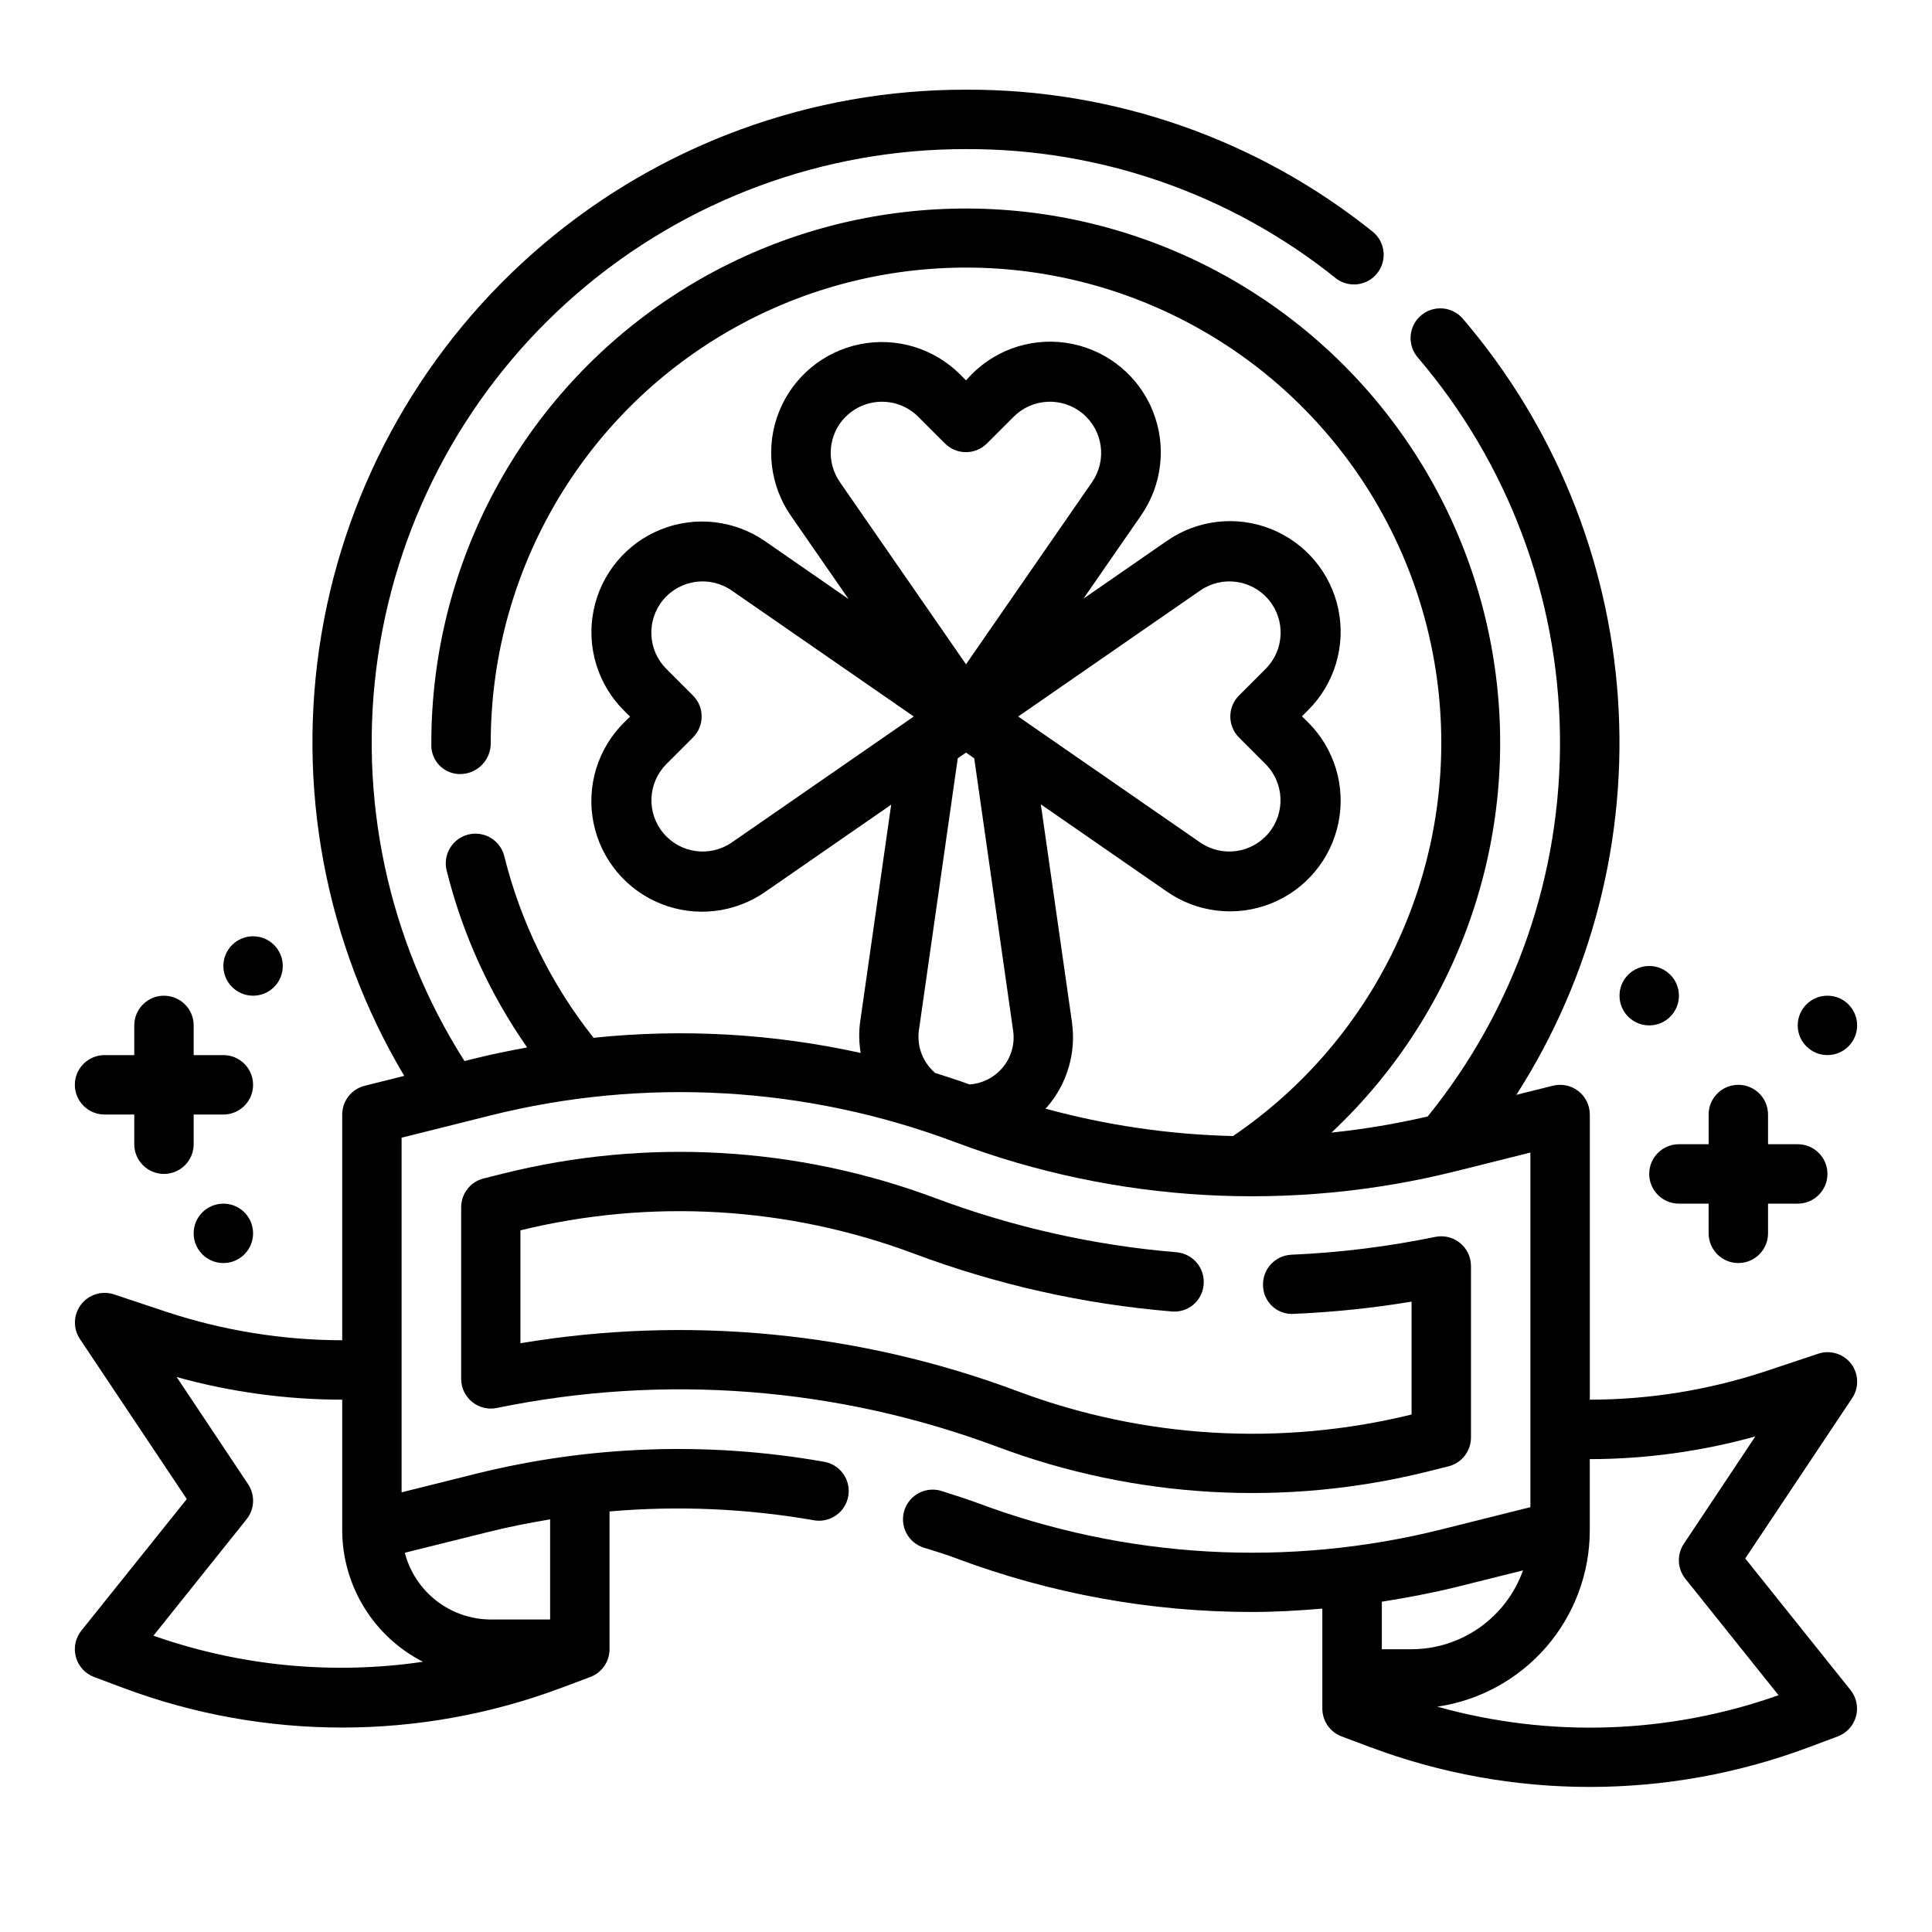 <?xml version="1.0" encoding="UTF-8"?>
<!-- Uploaded to: ICON Repo, www.svgrepo.com, Generator: ICON Repo Mixer Tools -->
<svg fill="#000000" width="800px" height="800px" version="1.1" viewBox="144 144 512 512" xmlns="http://www.w3.org/2000/svg">
 <g>
  <path d="m634.59 505.43c-2.043-2.672-5.559-3.75-8.746-2.684l-13.98 4.66c-15.016 4.969-30.73 7.508-46.547 7.523v-75.57c-0.004-2.422-1.117-4.711-3.027-6.203s-4.398-2.019-6.75-1.434l-9.691 2.426c20.035-31.258 29.473-68.137 26.922-105.18-2.555-37.039-16.961-72.273-41.09-100.49-2.828-3.309-7.801-3.699-11.105-0.871-3.305 2.824-3.695 7.797-0.871 11.102 23.879 27.941 37.219 63.359 37.703 100.11 0.48 36.746-11.922 72.504-35.059 101.06-8.402 1.945-16.918 3.375-25.496 4.273 34.785-32.645 50.797-80.609 42.598-127.61-8.195-46.992-39.5-86.703-83.285-105.64-43.781-18.941-94.156-14.57-134.02 11.633-39.867 26.203-63.859 70.711-63.84 118.41v0.633c0.012 2.055 0.855 4.019 2.34 5.441s3.481 2.188 5.535 2.113c4.406-0.145 7.898-3.773 7.871-8.188-0.031-44.184 23.094-85.156 60.938-107.96 37.848-22.805 84.875-24.113 123.93-3.445 39.055 20.668 64.422 60.289 66.848 104.41 2.426 44.121-18.449 86.285-55 111.11-16.812-0.387-33.512-2.828-49.73-7.266 0.117-0.133 0.27-0.211 0.387-0.348 5.387-6.207 7.816-14.449 6.652-22.586l-8.242-57.703 33.332 23.074c8.098 5.664 18.508 6.863 27.684 3.195 9.176-3.672 15.887-11.715 17.852-21.402 1.965-9.684-1.082-19.707-8.105-26.66l-1.574-1.527 1.574-1.574c7.023-6.957 10.07-16.98 8.105-26.664-1.965-9.688-8.676-17.73-17.852-21.402-9.176-3.668-19.586-2.469-27.684 3.195l-22.043 15.258 15.266-22.043h-0.004c5.629-8.105 6.805-18.492 3.133-27.648s-11.699-15.852-21.367-17.82c-9.664-1.973-19.672 1.047-26.633 8.035l-1.512 1.621-1.527-1.527c-6.965-6.988-16.973-10.008-26.637-8.035-9.668 1.969-17.695 8.668-21.367 17.82-3.672 9.156-2.492 19.543 3.133 27.648l15.266 22.043-22.043-15.266c-8.102-5.648-18.504-6.84-27.672-3.172-9.168 3.672-15.871 11.711-17.84 21.391-1.965 9.68 1.074 19.695 8.086 26.652l1.574 1.574-1.574 1.527c-7.019 6.953-10.07 16.977-8.105 26.664 1.965 9.684 8.676 17.73 17.852 21.398 9.18 3.668 19.586 2.469 27.688-3.191l33.332-23.074-8.242 57.703h-0.004c-0.344 2.688-0.285 5.418 0.168 8.09-23.23-5.125-47.133-6.481-70.793-4.016-11.203-14.121-19.258-30.48-23.617-47.969-0.469-2.059-1.738-3.844-3.531-4.953-1.793-1.113-3.961-1.457-6.008-0.957-2.051 0.5-3.812 1.801-4.898 3.609-1.082 1.812-1.391 3.981-0.859 6.023 4.184 16.773 11.406 32.641 21.316 46.805-4.621 0.859-9.25 1.762-13.84 2.922l-2.769 0.684c-20.285-31.867-28.418-69.977-22.914-107.35 5.508-37.371 24.285-71.516 52.898-96.184 28.613-24.664 65.152-38.203 102.93-38.141 35.68-0.148 70.324 11.973 98.133 34.328 3.402 2.516 8.184 1.891 10.824-1.414 2.644-3.305 2.199-8.109-1-10.875-30.586-24.605-68.703-37.945-107.96-37.785-40.949-0.066-80.594 14.398-111.88 40.824-31.281 26.426-52.168 63.094-58.941 103.48-6.777 40.387 1.004 81.863 21.945 117.05l-10.477 2.621c-3.496 0.871-5.953 4.008-5.965 7.613v59.828c-15.805-0.027-31.5-2.559-46.508-7.504l-13.98-4.66c-3.184-1.047-6.68 0.031-8.719 2.691-2.035 2.66-2.164 6.32-0.32 9.117l28.34 42.438-27.938 34.867c-1.578 1.969-2.117 4.578-1.449 7.012 0.672 2.434 2.469 4.398 4.832 5.281l7.606 2.852c37.48 14.055 78.781 14.055 116.26 0l7.613-2.852c3.074-1.152 5.109-4.09 5.109-7.375v-36.504c18-1.559 36.129-0.789 53.93 2.301 2.09 0.43 4.262-0.008 6.023-1.207 1.762-1.203 2.957-3.066 3.32-5.168 0.363-2.102-0.145-4.262-1.402-5.981-1.258-1.723-3.16-2.859-5.273-3.152-30.645-5.375-62.082-4.254-92.266 3.289l-19.438 4.852v-93.977l23.246-5.816v-0.004c40.953-10.305 84.074-7.848 123.59 7.047 42.496 16.004 88.867 18.641 132.91 7.559l19.395-4.852v93.977l-23.246 5.816v0.004c-40.953 10.293-84.074 7.832-123.59-7.047-2.148-0.789-4.32-1.496-6.504-2.188l-2.449-0.789h0.004c-2-0.703-4.195-0.57-6.094 0.363-1.898 0.938-3.344 2.598-4.004 4.609-0.656 2.012-0.48 4.207 0.496 6.082 0.977 1.879 2.672 3.285 4.695 3.902l2.574 0.789c1.93 0.621 3.848 1.227 5.746 1.945v-0.004c25.094 9.441 51.684 14.281 78.492 14.297 6.25 0 12.5-0.363 18.742-0.891v26.492c0 3.281 2.035 6.223 5.109 7.375l7.606 2.852v-0.004c37.48 14.055 78.781 14.055 116.26 0l7.613-2.852v0.004c2.363-0.887 4.16-2.852 4.832-5.285 0.668-2.434 0.133-5.043-1.449-7.012l-27.898-34.863 28.301-42.438v-0.004c1.887-2.781 1.801-6.457-0.219-9.145zm-449.93 72.043 24.688-30.859c2.141-2.676 2.305-6.434 0.398-9.289l-18.93-28.395c14.285 3.969 29.043 5.984 43.871 6v34.637c0.023 7.211 2.035 14.273 5.809 20.414 3.777 6.144 9.172 11.129 15.594 14.406-24.02 3.523-48.531 1.148-71.43-6.914zm89.016-27.551c5.336-1.332 10.723-2.363 16.113-3.273v26.535h-15.742c-5.215-0.02-10.277-1.77-14.395-4.969-4.121-3.199-7.062-7.672-8.371-12.719zm188.44-249.46c5.777-3.969 13.625-2.887 18.113 2.496 4.492 5.383 4.144 13.297-0.797 18.27l-7.086 7.086h0.004c-3.074 3.074-3.074 8.055 0 11.129l7.086 7.086h-0.004c4.914 4.977 5.246 12.871 0.766 18.246-4.477 5.371-12.301 6.465-18.082 2.527l-48.289-33.422zm-93.992-46.027c5.312-5.289 13.902-5.289 19.215 0l7.086 7.086c3.074 3.07 8.055 3.07 11.129 0l7.086-7.086c4.969-4.965 12.898-5.32 18.293-0.824 5.394 4.496 6.469 12.363 2.481 18.141l-33.414 48.289-33.434-48.293v-0.004c-3.742-5.394-3.086-12.691 1.559-17.332zm-30.254 112.87c-5.781 3.938-13.605 2.844-18.082-2.527-4.481-5.375-4.148-13.27 0.766-18.246l7.086-7.086c3.07-3.074 3.07-8.055 0-11.129l-7.086-7.086c-4.941-4.973-5.285-12.887-0.797-18.27 4.488-5.383 12.336-6.465 18.113-2.496l48.297 33.418zm53.957 61.039c-3.254-2.773-4.879-7.008-4.316-11.246l10.305-72.148 2.184-1.504 2.18 1.512 10.305 72.148c0.539 3.617-0.543 7.289-2.961 10.035-2.184 2.496-5.266 4.023-8.574 4.25-3.019-1.102-6.074-2.07-9.121-3.047zm138.3 136.19 17.484-4.367h-0.004c-2.168 6.102-6.172 11.383-11.457 15.125-5.289 3.742-11.602 5.758-18.078 5.773h-7.871v-12.594c6.668-1.062 13.32-2.301 19.926-3.938zm60.117-11.43c-1.906 2.852-1.742 6.609 0.402 9.289l24.688 30.859h-0.004c-29.109 10.309-60.695 11.367-90.434 3.031 11.223-1.641 21.477-7.262 28.895-15.836 7.422-8.574 11.508-19.531 11.516-30.871v-18.891c14.824-0.023 29.582-2.047 43.871-6.016z"/>
  <path d="m386.18 476.21c21.941 8.23 44.918 13.391 68.273 15.336 2.09 0.215 4.18-0.43 5.789-1.785 1.605-1.355 2.594-3.305 2.738-5.402 0.355-4.328-2.859-8.133-7.188-8.496-21.91-1.832-43.461-6.68-64.047-14.395-36.543-13.648-76.359-15.918-114.21-6.512l-5.352 1.34h-0.004c-3.508 0.875-5.969 4.027-5.965 7.641v45.477c0 2.367 1.059 4.606 2.891 6.102 1.832 1.496 4.238 2.086 6.555 1.613 44.305-9.129 90.285-5.562 132.65 10.289 36.531 13.695 76.363 15.969 114.21 6.512l5.352-1.34c3.492-0.879 5.941-4.012 5.953-7.609v-45.477c0-2.367-1.062-4.606-2.894-6.102-1.832-1.496-4.238-2.086-6.555-1.613-12.555 2.586-25.297 4.168-38.105 4.723-4.336 0.172-7.711 3.82-7.551 8.156 0.027 2.106 0.926 4.109 2.481 5.531 1.555 1.422 3.629 2.141 5.731 1.984 10.438-0.449 20.84-1.527 31.148-3.234v29.914c-34.578 8.48-70.91 6.348-104.26-6.125-42.082-15.77-87.574-20.176-131.9-12.77v-29.914c34.582-8.469 70.914-6.32 104.26 6.156z"/>
  <path d="m588.93 447.23c-4.348 0-7.871 3.523-7.871 7.871 0 4.348 3.523 7.875 7.871 7.875h7.871v7.871h0.004c0 4.348 3.523 7.871 7.871 7.871s7.871-3.523 7.871-7.871v-7.871h7.871c4.348 0 7.875-3.527 7.875-7.875 0-4.348-3.527-7.871-7.875-7.871h-7.871v-7.871c0-4.348-3.523-7.871-7.871-7.871s-7.871 3.523-7.871 7.871v7.871z"/>
  <path d="m171.71 439.36h7.871v7.871c0 4.348 3.523 7.871 7.871 7.871s7.871-3.523 7.871-7.871v-7.871h7.875c4.348 0 7.871-3.523 7.871-7.871 0-4.348-3.523-7.875-7.871-7.875h-7.875v-7.871c0-4.348-3.523-7.871-7.871-7.871s-7.871 3.523-7.871 7.871v7.871h-7.871c-4.348 0-7.875 3.527-7.875 7.875 0 4.348 3.527 7.871 7.875 7.871z"/>
  <path d="m588.93 407.87c0 4.348-3.523 7.871-7.871 7.871-4.348 0-7.871-3.523-7.871-7.871s3.523-7.871 7.871-7.871c4.348 0 7.871 3.523 7.871 7.871"/>
  <path d="m636.16 415.74c0 4.348-3.523 7.871-7.871 7.871-4.348 0-7.875-3.523-7.875-7.871 0-4.348 3.527-7.871 7.875-7.871 4.348 0 7.871 3.523 7.871 7.871"/>
  <path d="m211.07 470.85c0 4.348-3.523 7.871-7.871 7.871-4.348 0-7.875-3.523-7.875-7.871s3.527-7.871 7.875-7.871c4.348 0 7.871 3.523 7.871 7.871"/>
  <path d="m218.94 400c0 4.348-3.523 7.871-7.871 7.871-4.348 0-7.871-3.523-7.871-7.871s3.523-7.875 7.871-7.875c4.348 0 7.871 3.527 7.871 7.875"/>
 </g>
</svg>